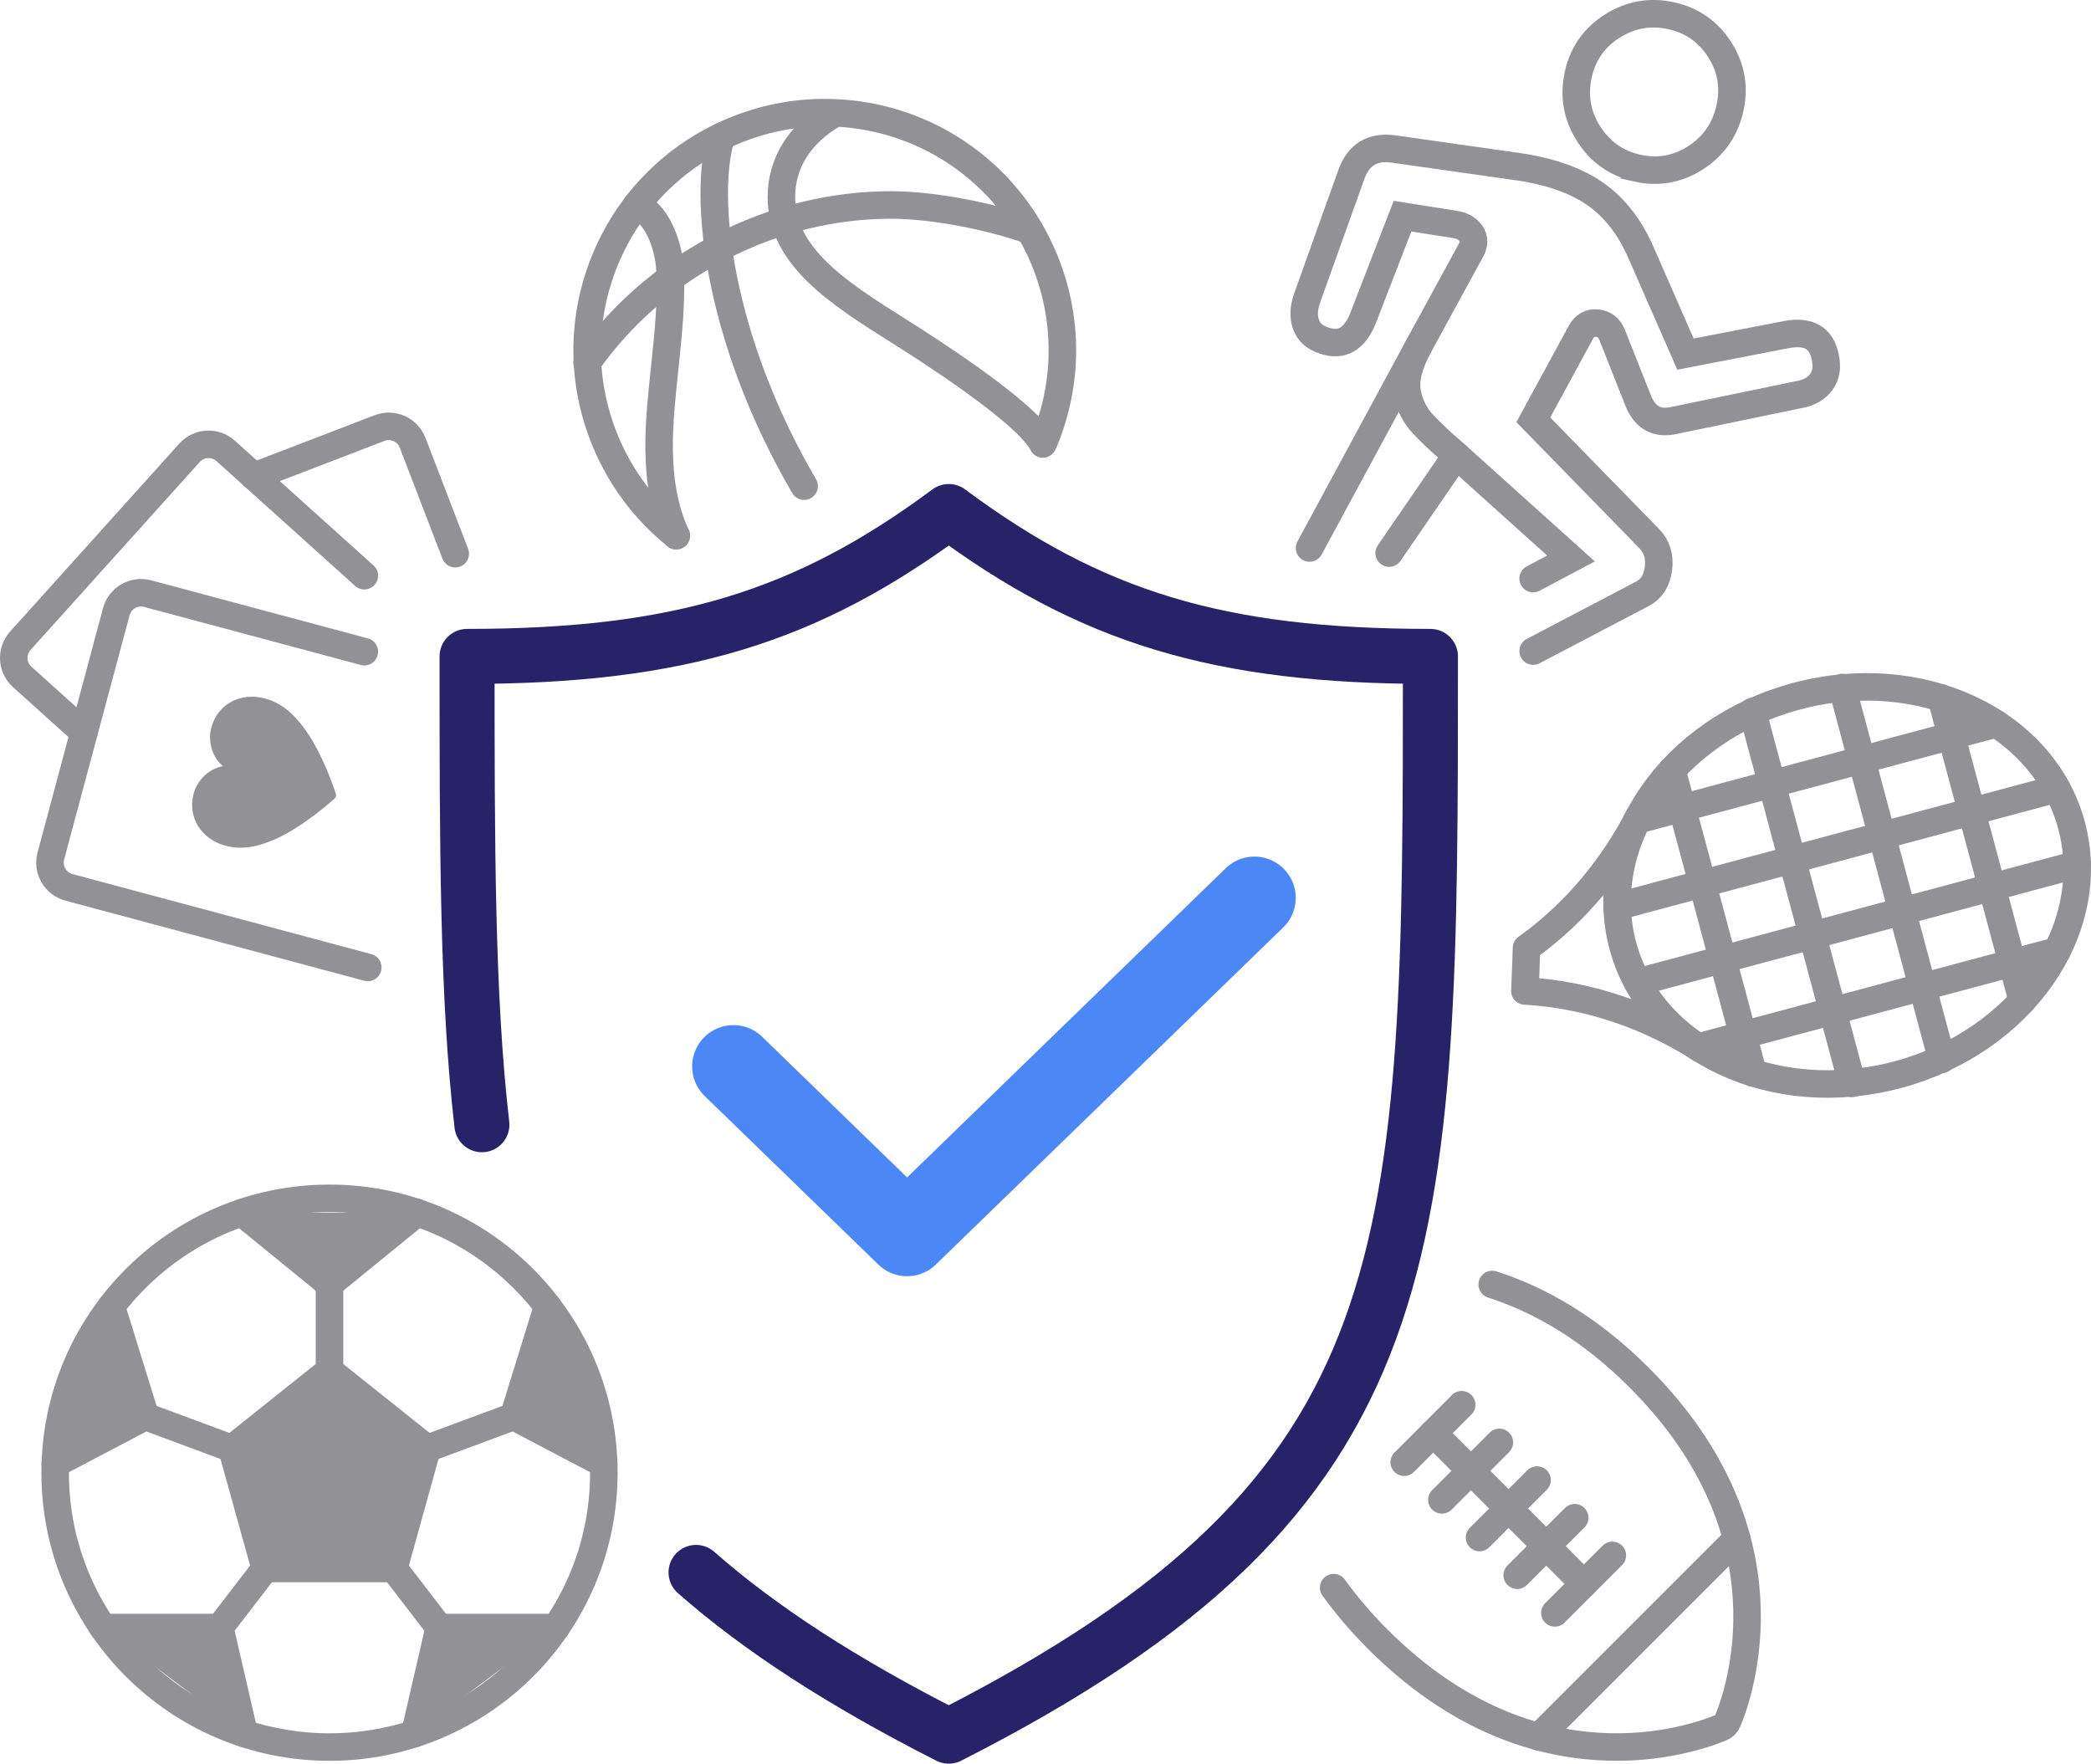 <?xml version="1.0" encoding="UTF-8"?>
<svg id="b" data-name="Ebene 2" xmlns="http://www.w3.org/2000/svg" width="190.007" height="160.262" viewBox="0 0 190.007 160.262">
  <g id="c" data-name="layout">
    <g id="d" data-name="safersport">
      <rect x=".003" width="190" height="160" fill="none"/>
      <g>
        <path d="M128.918,31.444l-9.92,18.35" fill="none" stroke="#919196" stroke-linecap="round" stroke-miterlimit="10" stroke-width="2.5"/>
        <path d="M126.231,50.257l6.102-8.886" fill="none" stroke="#919196" stroke-linecap="round" stroke-miterlimit="10" stroke-width="2.5"/>
        <path d="M139.317,59.163l9.929-5.206c.827-.427,1.312-1.194,1.456-2.302.144-1.107-.151-2.027-.883-2.759l-10.49-10.749,4.325-7.953c.34-.616.829-.894,1.466-.835.637.06,1.09.405,1.357,1.033l2.386,6.023c.629,1.564,1.738,2.156,3.328,1.775l11.253-2.327c.93-.16,1.616-.547,2.057-1.162.441-.614.558-1.372.351-2.272-.345-1.745-1.539-2.417-3.58-2.014l-9.115,1.764-3.97-9.059c-1.018-2.382-2.395-4.193-4.134-5.433-1.738-1.24-4.064-2.081-6.975-2.523l-11.475-1.628c-1.895-.257-3.165.519-3.811,2.329l-4.008,11.197c-.323.905-.359,1.711-.109,2.417.25.707.793,1.193,1.629,1.46,1.624.564,2.814-.129,3.572-2.077l3.569-9.219,4.775.753c.667.108,1.154.388,1.46.843.306.455.293.971-.038,1.548l-4.726,8.658c-.9,1.673-1.25,3.07-1.051,4.192.198,1.123.684,2.095,1.458,2.917.773.823,1.589,1.594,2.446,2.313l10.987,9.882-3.441,1.823" fill="none" stroke="#919196" stroke-linecap="round" stroke-miterlimit="10" stroke-width="2.5"/>
        <path d="M148.791,15.279c-1.9-.421-3.378-1.461-4.433-3.119-1.056-1.658-1.369-3.457-.939-5.397.421-1.9,1.458-3.37,3.112-4.407,1.653-1.037,3.43-1.345,5.33-.924s3.37,1.449,4.411,3.084c1.041,1.635,1.35,3.403.929,5.303-.43,1.94-1.464,3.44-3.103,4.501-1.638,1.061-3.408,1.381-5.307.96Z" fill="none" stroke="#919196" stroke-miterlimit="10" stroke-width="2.5"/>
      </g>
      <g>
        <path d="M41.369,50.313l-3.874-10.079c-.461-1.2-1.808-1.799-3.007-1.337l-11.414,4.387" fill="none" stroke="#919196" stroke-linecap="round" stroke-miterlimit="10" stroke-width="2.5"/>
        <path d="M33.106,52.312l-12.599-11.339c-.956-.86-2.427-.782-3.287.173L1.847,58.225c-.86.955-.782,2.427.173,3.287l5.607,5.046" fill="none" stroke="#919196" stroke-linecap="round" stroke-miterlimit="10" stroke-width="2.5"/>
        <path d="M33.106,59.216l-19.688-5.275c-1.242-.333-2.518.404-2.85,1.646l-5.948,22.196c-.333,1.242.404,2.518,1.646,2.85l27.155,7.276" fill="none" stroke="#919196" stroke-linecap="round" stroke-miterlimit="10" stroke-width="2.5"/>
        <path d="M24.104,63.474c.947.254,1.811.781,2.592,1.581.78.801,1.485,1.803,2.114,3.007.63,1.203,1.192,2.537,1.688,4.001.018.046.031.096.036.151.005.055.002.107-.011.154-.011.042-.034.088-.067.135-.033.048-.069.086-.108.116-1.159,1.016-2.312,1.887-3.458,2.615-1.146.728-2.257,1.244-3.332,1.547-1.076.304-2.087.328-3.035.075-.571-.153-1.071-.387-1.5-.7-.429-.314-.773-.684-1.034-1.111-.261-.427-.426-.89-.497-1.391-.07-.501-.034-1.015.107-1.543.164-.614.488-1.153.972-1.617.484-.464,1.046-.757,1.684-.876-.494-.423-.834-.958-1.021-1.604-.186-.647-.198-1.277-.033-1.891.141-.528.367-.991.678-1.39.311-.399.685-.717,1.124-.957.439-.239.922-.387,1.45-.445.528-.058,1.078-.01,1.649.143Z" fill="#919196"/>
      </g>
      <g>
        <path d="M121.189,144.265c1.124,1.553,2.437,3.118,4.001,4.682,14.245,14.245,28.718,9.08,31.233,8.023.259-.109.445-.294.554-.554,1.057-2.514,6.222-16.987-8.023-31.233-4.566-4.566-9.147-7.117-13.356-8.466" fill="none" stroke="#919196" stroke-linecap="round" stroke-linejoin="round" stroke-width="2.5"/>
        <line x1="157.823" y1="139.822" x2="139.828" y2="157.817" fill="none" stroke="#919196" stroke-linecap="round" stroke-linejoin="round" stroke-width="2.5"/>
        <line x1="130.237" y1="130.231" x2="143.927" y2="143.921" fill="none" stroke="#919196" stroke-linecap="round" stroke-linejoin="round" stroke-width="2.5"/>
        <line x1="132.823" y1="127.644" x2="127.6" y2="132.868" fill="none" stroke="#919196" stroke-linecap="round" stroke-linejoin="round" stroke-width="2.5"/>
        <line x1="136.246" y1="131.067" x2="131.022" y2="136.29" fill="none" stroke="#919196" stroke-linecap="round" stroke-linejoin="round" stroke-width="2.5"/>
        <line x1="139.668" y1="134.489" x2="134.445" y2="139.713" fill="none" stroke="#919196" stroke-linecap="round" stroke-linejoin="round" stroke-width="2.5"/>
        <line x1="143.091" y1="137.912" x2="137.867" y2="143.135" fill="none" stroke="#919196" stroke-linecap="round" stroke-linejoin="round" stroke-width="2.5"/>
        <line x1="146.513" y1="141.334" x2="141.29" y2="146.558" fill="none" stroke="#919196" stroke-linecap="round" stroke-linejoin="round" stroke-width="2.5"/>
      </g>
      <g>
        <ellipse cx="167.85" cy="80.458" rx="21.107" ry="17.799" transform="translate(-15.105 46.184) rotate(-15)" fill="none" stroke="#919196" stroke-linecap="round" stroke-linejoin="round" stroke-width="2.5"/>
        <path d="M148.959,74.156c-2.323,4.469-5.658,8.707-10.247,11.984-.042,1.321-.09,2.622-.147,3.903,6.101.354,11.529,2.42,16.076,5.32" fill="none" stroke="#919196" stroke-linecap="round" stroke-linejoin="round" stroke-width="2.5"/>
        <line x1="186.926" y1="86.403" x2="154.278" y2="95.151" fill="none" stroke="#919196" stroke-linecap="round" stroke-linejoin="round" stroke-width="2.5"/>
        <line x1="188.75" y1="78.544" x2="148.793" y2="89.25" fill="none" stroke="#919196" stroke-linecap="round" stroke-linejoin="round" stroke-width="2.5"/>
        <line x1="186.907" y1="71.667" x2="146.95" y2="82.373" fill="none" stroke="#919196" stroke-linecap="round" stroke-linejoin="round" stroke-width="2.5"/>
        <line x1="181.398" y1="65.772" x2="148.75" y2="74.52" fill="none" stroke="#919196" stroke-linecap="round" stroke-linejoin="round" stroke-width="2.5"/>
        <line x1="159.303" y1="97.491" x2="151.932" y2="69.981" fill="none" stroke="#919196" stroke-linecap="round" stroke-linejoin="round" stroke-width="2.5"/>
        <line x1="183.768" y1="90.935" x2="176.397" y2="63.426" fill="none" stroke="#919196" stroke-linecap="round" stroke-linejoin="round" stroke-width="2.5"/>
        <line x1="176.454" y1="96.26" x2="167.401" y2="62.471" fill="none" stroke="#919196" stroke-linecap="round" stroke-linejoin="round" stroke-width="2.5"/>
        <line x1="168.299" y1="98.445" x2="159.246" y2="64.656" fill="none" stroke="#919196" stroke-linecap="round" stroke-linejoin="round" stroke-width="2.5"/>
      </g>
      <g>
        <path d="M63.249,142.882c5.854,5.155,13.353,9.994,22.963,14.879,43.77-22.251,43.77-43.532,43.77-98.114-19.257,0-30.865-3.58-43.77-13.165-12.905,9.585-24.513,13.165-43.77,13.165,0,17.103,0,30.935,1.347,42.553" fill="none" stroke="#282369" stroke-linecap="round" stroke-linejoin="round" stroke-width="5"/>
        <polyline points="66.645 96.9 82.427 112.215 113.991 81.586" fill="none" stroke="#4b87f5" stroke-linecap="round" stroke-linejoin="round" stroke-width="7.5"/>
      </g>
      <g>
        <circle cx="29.941" cy="133.82" r="24.93" fill="none" stroke="#919196" stroke-miterlimit="10" stroke-width="2.5"/>
        <line x1="29.941" y1="124.731" x2="29.941" y2="116.693" fill="none" stroke="#919196" stroke-linecap="round" stroke-linejoin="round" stroke-width="2.5"/>
        <line x1="35.785" y1="142.521" x2="39.912" y2="147.891" fill="none" stroke="#919196" stroke-linecap="round" stroke-linejoin="round" stroke-width="2.5"/>
        <line x1="38.811" y1="131.623" x2="46.667" y2="128.708" fill="none" stroke="#919196" stroke-linecap="round" stroke-linejoin="round" stroke-width="2.5"/>
        <line x1="24.097" y1="142.521" x2="19.97" y2="147.891" fill="none" stroke="#919196" stroke-linecap="round" stroke-linejoin="round" stroke-width="2.5"/>
        <line x1="21.071" y1="131.623" x2="13.215" y2="128.708" fill="none" stroke="#919196" stroke-linecap="round" stroke-linejoin="round" stroke-width="2.5"/>
        <g>
          <polyline points="54.858 133.011 46.667 128.708 49.766 118.702" fill="#919196" stroke="#919196" stroke-linecap="round" stroke-linejoin="round" stroke-width="2.5"/>
          <polyline points="50.539 147.891 39.912 147.891 37.691 157.522" fill="#919196" stroke="#919196" stroke-linecap="round" stroke-linejoin="round" stroke-width="2.5"/>
          <polyline points="5.024 133.011 13.215 128.708 10.116 118.702" fill="#919196" stroke="#919196" stroke-linecap="round" stroke-linejoin="round" stroke-width="2.5"/>
          <polyline points="9.343 147.891 19.97 147.891 22.191 157.522" fill="#919196" stroke="#919196" stroke-linecap="round" stroke-linejoin="round" stroke-width="2.5"/>
          <polyline points="21.969 110.192 29.941 116.693 37.913 110.192" fill="#919196" stroke="#919196" stroke-linecap="round" stroke-linejoin="round" stroke-width="2.5"/>
          <polygon points="24.097 142.521 21.071 131.623 29.941 124.544 38.811 131.623 35.785 142.521 24.097 142.521" fill="#919196" stroke="#919196" stroke-miterlimit="10" stroke-width="2.5"/>
        </g>
      </g>
      <g>
        <path d="M93.584,20.939c-3.562-1.281-8.783-2.314-12.616-2.314-10.577,0-21.2,5.229-27.617,14.341" fill="none" stroke="#919196" stroke-linecap="round" stroke-miterlimit="10" stroke-width="2.5"/>
        <path d="M61.449,48.68c-2.28-4.965-1.524-10.639-1.024-15.464.328-3.166.638-6.157.437-8.96-.082-1.32-.806-4.6-3.003-5.632" fill="none" stroke="#919196" stroke-linecap="round" stroke-miterlimit="10" stroke-width="2.5"/>
        <path d="M65.542,12.399c-1.699,5.479-.279,18.407,7.529,31.776" fill="none" stroke="#919196" stroke-linecap="round" stroke-miterlimit="10" stroke-width="2.5"/>
        <path d="M75.929,10.259c-3.382,1.889-4.924,4.681-4.924,7.65,0,5.43,5.213,8.737,10.746,12.218,2.048,1.288,11.625,7.36,13.011,10.216.036-.084.082-.162.117-.247,2.209-5.323,2.212-11.191.008-16.524-3.349-8.102-11.179-13.337-19.947-13.337-2.829,0-5.598.552-8.233,1.641-5.332,2.205-9.485,6.35-11.695,11.673-2.209,5.321-2.213,11.185-.012,16.512,1.428,3.455,3.672,6.385,6.455,8.613" fill="none" stroke="#919196" stroke-linecap="round" stroke-linejoin="round" stroke-width="2.5"/>
      </g>
    </g>
  </g>
</svg>